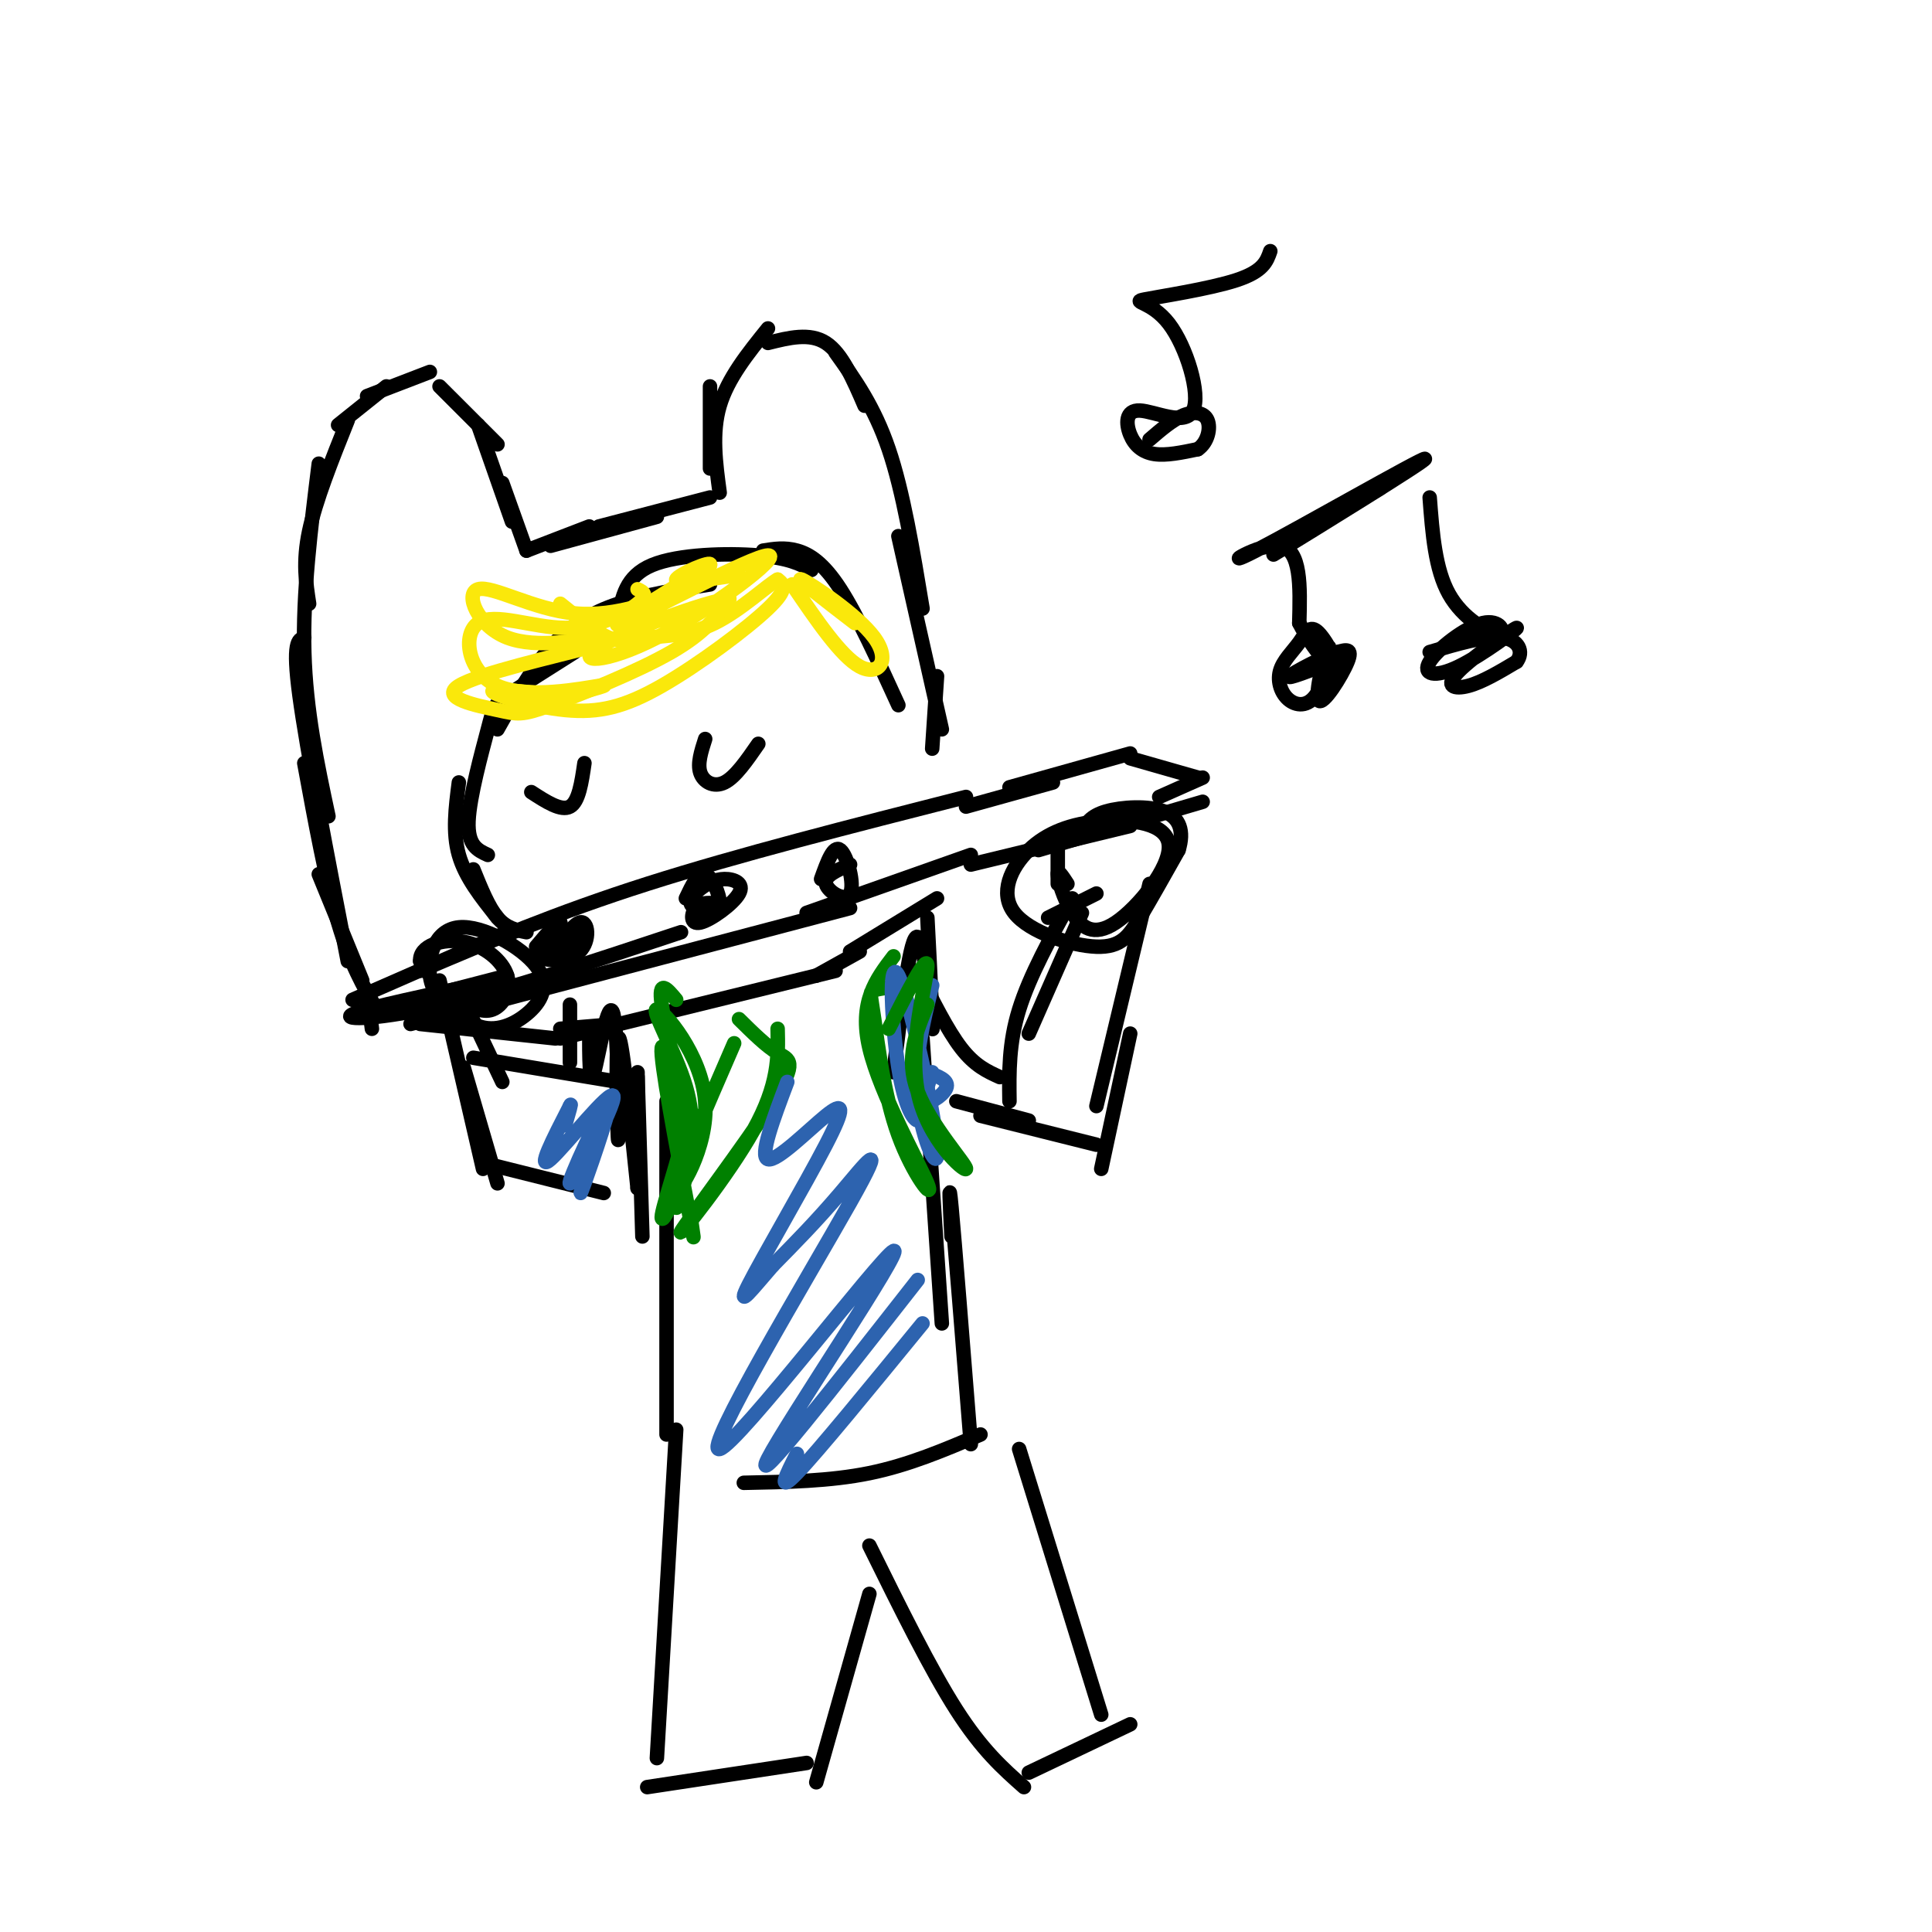 <svg viewBox='0 0 400 400' version='1.1' xmlns='http://www.w3.org/2000/svg' xmlns:xlink='http://www.w3.org/1999/xlink'><g fill='none' stroke='rgb(0,0,0)' stroke-width='3' stroke-linecap='round' stroke-linejoin='round'><path d='M87,212c0.000,0.000 28.000,3.000 28,3'/><path d='M116,213c0.000,0.000 12.000,-1.000 12,-1'/><path d='M116,215c0.000,0.000 57.000,-14.000 57,-14'/><path d='M169,202c0.000,0.000 9.000,-5.000 9,-5'/><path d='M78,209c0.000,0.000 27.000,-7.000 27,-7'/><path d='M103,203c-13.689,2.844 -27.378,5.689 -30,7c-2.622,1.311 5.822,1.089 19,-2c13.178,-3.089 31.089,-9.044 49,-15'/><path d='M85,212c0.000,0.000 91.000,-24.000 91,-24'/><path d='M77,213c0.000,0.000 -1.000,-8.000 -1,-8'/><path d='M73,207c0.000,0.000 32.000,-14.000 32,-14'/><path d='M87,201c14.083,-6.000 28.167,-12.000 47,-18c18.833,-6.000 42.417,-12.000 66,-18'/><path d='M167,189c0.000,0.000 34.000,-12.000 34,-12'/><path d='M200,167c0.000,0.000 18.000,-5.000 18,-5'/><path d='M209,163c0.000,0.000 25.000,-7.000 25,-7'/><path d='M234,157c0.000,0.000 14.000,4.000 14,4'/><path d='M249,161c0.000,0.000 -9.000,4.000 -9,4'/><path d='M249,166c0.000,0.000 -34.000,10.000 -34,10'/><path d='M234,171c0.000,0.000 -33.000,8.000 -33,8'/><path d='M113,198c3.085,-1.043 6.170,-2.086 7,-3c0.830,-0.914 -0.596,-1.699 -3,-1c-2.404,0.699 -5.785,2.881 -5,4c0.785,1.119 5.736,1.176 8,-1c2.264,-2.176 1.840,-6.586 0,-6c-1.840,0.586 -5.097,6.167 -6,7c-0.903,0.833 0.549,-3.084 2,-7'/><path d='M116,191c-0.500,-0.333 -2.750,2.333 -5,5'/><path d='M148,187c-1.546,-0.072 -3.092,-0.144 -4,1c-0.908,1.144 -1.177,3.503 1,3c2.177,-0.503 6.801,-3.868 8,-6c1.199,-2.132 -1.028,-3.031 -3,-3c-1.972,0.031 -3.689,0.991 -5,2c-1.311,1.009 -2.216,2.066 -2,3c0.216,0.934 1.553,1.745 3,2c1.447,0.255 3.005,-0.047 3,-2c-0.005,-1.953 -1.573,-5.558 -3,-6c-1.427,-0.442 -2.714,2.279 -4,5'/><path d='M176,179c-2.714,1.161 -5.429,2.321 -5,4c0.429,1.679 4.000,3.875 5,2c1.000,-1.875 -0.571,-7.821 -2,-9c-1.429,-1.179 -2.714,2.411 -4,6'/><path d='M176,197c0.000,0.000 18.000,-11.000 18,-11'/><path d='M75,203c0.000,0.000 -9.000,-22.000 -9,-22'/><path d='M78,209c-2.750,-4.750 -5.500,-9.500 -8,-18c-2.500,-8.500 -4.750,-20.750 -7,-33'/><path d='M72,199c-4.250,-21.917 -8.500,-43.833 -10,-55c-1.500,-11.167 -0.250,-11.583 1,-12'/><path d='M68,169c-2.333,-10.917 -4.667,-21.833 -5,-34c-0.333,-12.167 1.333,-25.583 3,-39'/><path d='M64,125c-0.667,-4.333 -1.333,-8.667 0,-15c1.333,-6.333 4.667,-14.667 8,-23'/><path d='M70,88c0.000,0.000 10.000,-8.000 10,-8'/><path d='M76,82c0.000,0.000 13.000,-5.000 13,-5'/><path d='M91,80c0.000,0.000 12.000,12.000 12,12'/><path d='M99,88c0.000,0.000 7.000,20.000 7,20'/><path d='M104,100c0.000,0.000 5.000,14.000 5,14'/><path d='M109,114c0.000,0.000 13.000,-5.000 13,-5'/><path d='M114,113c0.000,0.000 22.000,-6.000 22,-6'/><path d='M124,109c0.000,0.000 23.000,-6.000 23,-6'/><path d='M147,97c0.000,0.000 0.000,-17.000 0,-17'/><path d='M149,102c-0.833,-6.167 -1.667,-12.333 0,-18c1.667,-5.667 5.833,-10.833 10,-16'/><path d='M159,71c4.333,-1.083 8.667,-2.167 12,0c3.333,2.167 5.667,7.583 8,13'/><path d='M173,73c4.000,5.583 8.000,11.167 11,20c3.000,8.833 5.000,20.917 7,33'/><path d='M186,111c0.000,0.000 9.000,40.000 9,40'/><path d='M194,140c0.000,0.000 -1.000,15.000 -1,15'/><path d='M109,193c-2.083,-0.417 -4.167,-0.833 -6,-3c-1.833,-2.167 -3.417,-6.083 -5,-10'/><path d='M103,190c-3.333,-4.167 -6.667,-8.333 -8,-13c-1.333,-4.667 -0.667,-9.833 0,-15'/><path d='M101,177c-2.107,-0.964 -4.214,-1.929 -4,-7c0.214,-5.071 2.750,-14.250 4,-19c1.250,-4.750 1.214,-5.071 4,-7c2.786,-1.929 8.393,-5.464 14,-9'/><path d='M103,151c3.511,-6.267 7.022,-12.533 11,-17c3.978,-4.467 8.422,-7.133 14,-9c5.578,-1.867 12.289,-2.933 19,-4'/><path d='M128,128c0.756,-4.356 1.511,-8.711 7,-11c5.489,-2.289 15.711,-2.511 22,-2c6.289,0.511 8.644,1.756 11,3'/><path d='M158,114c2.222,-0.356 4.444,-0.711 7,0c2.556,0.711 5.444,2.489 9,8c3.556,5.511 7.778,14.756 12,24'/><path d='M110,164c3.083,2.000 6.167,4.000 8,3c1.833,-1.000 2.417,-5.000 3,-9'/><path d='M146,153c-0.822,2.556 -1.644,5.111 -1,7c0.644,1.889 2.756,3.111 5,2c2.244,-1.111 4.622,-4.556 7,-8'/></g>
<g fill='none' stroke='rgb(250,232,11)' stroke-width='3' stroke-linecap='round' stroke-linejoin='round'><path d='M132,122c1.168,0.565 2.335,1.130 0,3c-2.335,1.870 -8.173,5.045 -15,5c-6.827,-0.045 -14.644,-3.311 -18,-1c-3.356,2.311 -2.250,10.199 4,13c6.250,2.801 17.643,0.515 21,0c3.357,-0.515 -1.321,0.743 -6,2'/><path d='M118,144c-5.230,-0.178 -15.305,-1.622 -16,-1c-0.695,0.622 7.989,3.311 15,4c7.011,0.689 12.349,-0.622 20,-5c7.651,-4.378 17.615,-11.822 22,-16c4.385,-4.178 3.193,-5.089 2,-6'/><path d='M161,120c-1.882,0.951 -7.587,6.327 -13,9c-5.413,2.673 -10.534,2.643 -14,3c-3.466,0.357 -5.276,1.102 -8,0c-2.724,-1.102 -6.362,-4.051 -10,-7'/><path d='M145,121c-8.697,3.408 -17.394,6.817 -26,6c-8.606,-0.817 -17.121,-5.858 -20,-5c-2.879,0.858 -0.121,7.616 6,10c6.121,2.384 15.606,0.396 19,0c3.394,-0.396 0.697,0.802 -2,2'/><path d='M122,134c-6.828,1.839 -22.899,5.438 -27,8c-4.101,2.562 3.767,4.089 8,5c4.233,0.911 4.832,1.207 11,-1c6.168,-2.207 17.905,-6.916 25,-11c7.095,-4.084 9.547,-7.542 12,-11'/><path d='M151,124c-4.470,0.338 -21.645,6.685 -27,10c-5.355,3.315 1.111,3.600 12,-2c10.889,-5.600 26.201,-17.085 23,-17c-3.201,0.085 -24.915,11.738 -30,14c-5.085,2.262 6.457,-4.869 18,-12'/><path d='M147,117c0.667,-1.156 -6.667,1.956 -7,3c-0.333,1.044 6.333,0.022 13,-1'/><path d='M164,121c5.065,7.452 10.131,14.905 14,17c3.869,2.095 6.542,-1.167 3,-6c-3.542,-4.833 -13.298,-11.238 -15,-12c-1.702,-0.762 4.649,4.119 11,9'/></g>
<g fill='none' stroke='rgb(0,0,0)' stroke-width='3' stroke-linecap='round' stroke-linejoin='round'><path d='M118,208c0.000,0.000 0.000,12.000 0,12'/><path d='M132,222c0.000,0.000 0.000,6.000 0,6'/><path d='M192,190c0.644,12.444 1.289,24.889 1,23c-0.289,-1.889 -1.511,-18.111 -3,-19c-1.489,-0.889 -3.244,13.556 -5,28'/><path d='M122,213c0.006,6.167 0.013,12.335 1,9c0.987,-3.335 2.955,-16.172 4,-12c1.045,4.172 1.166,25.354 1,26c-0.166,0.646 -0.619,-19.244 0,-21c0.619,-1.756 2.309,14.622 4,31'/><path d='M132,246c0.578,-1.756 0.022,-21.644 0,-23c-0.022,-1.356 0.489,15.822 1,33'/><path d='M128,224c0.000,0.000 -30.000,-5.000 -30,-5'/><path d='M104,224c0.000,0.000 -9.000,-19.000 -9,-19'/><path d='M95,211c-2.732,-2.500 -5.465,-5.000 -6,-9c-0.535,-4.000 1.127,-9.500 6,-10c4.873,-0.500 12.956,4.000 16,8c3.044,4.000 1.050,7.500 -2,10c-3.050,2.500 -7.157,4.000 -11,2c-3.843,-2.000 -7.421,-7.500 -11,-13'/><path d='M87,199c-0.234,-3.223 4.679,-4.781 9,-4c4.321,0.781 8.048,3.903 9,7c0.952,3.097 -0.871,6.171 -3,7c-2.129,0.829 -4.565,-0.585 -7,-2'/><path d='M91,203c0.000,0.000 9.000,39.000 9,39'/><path d='M96,221c0.000,0.000 7.000,24.000 7,24'/><path d='M101,241c0.000,0.000 24.000,6.000 24,6'/><path d='M190,201c3.083,6.167 6.167,12.333 9,16c2.833,3.667 5.417,4.833 8,6'/><path d='M209,228c-0.083,-6.000 -0.167,-12.000 2,-19c2.167,-7.000 6.583,-15.000 11,-23'/><path d='M213,214c0.000,0.000 11.000,-25.000 11,-25'/><path d='M219,183c0.000,0.000 0.000,-7.000 0,-7'/><path d='M217,190c0.000,0.000 10.000,-5.000 10,-5'/><path d='M221,183c-1.024,-1.573 -2.048,-3.146 -2,-2c0.048,1.146 1.170,5.012 3,8c1.830,2.988 4.370,5.097 9,2c4.630,-3.097 11.350,-11.400 11,-16c-0.350,-4.600 -7.770,-5.497 -14,-5c-6.230,0.497 -11.272,2.387 -15,6c-3.728,3.613 -6.144,8.948 -3,13c3.144,4.052 11.846,6.822 17,7c5.154,0.178 6.758,-2.235 9,-6c2.242,-3.765 5.121,-8.883 8,-14'/><path d='M244,176c1.214,-3.929 0.250,-6.750 -3,-8c-3.250,-1.250 -8.786,-0.929 -12,0c-3.214,0.929 -4.107,2.464 -5,4'/><path d='M238,183c0.000,0.000 -11.000,46.000 -11,46'/><path d='M234,214c0.000,0.000 -6.000,28.000 -6,28'/><path d='M227,237c0.000,0.000 -24.000,-6.000 -24,-6'/><path d='M286,101c-13.367,8.255 -26.734,16.510 -21,13c5.734,-3.510 30.568,-18.786 30,-19c-0.568,-0.214 -26.537,14.635 -35,19c-8.463,4.365 0.582,-1.753 5,-1c4.418,0.753 4.209,8.376 4,16'/><path d='M269,129c2.627,5.239 7.193,10.335 8,10c0.807,-0.335 -2.146,-6.103 -4,-8c-1.854,-1.897 -2.608,0.075 -4,2c-1.392,1.925 -3.420,3.802 -4,6c-0.580,2.198 0.289,4.718 2,6c1.711,1.282 4.265,1.327 6,-2c1.735,-3.327 2.651,-10.026 2,-9c-0.651,1.026 -2.867,9.776 -2,11c0.867,1.224 4.819,-5.079 6,-8c1.181,-2.921 -0.410,-2.461 -2,-2'/><path d='M277,135c-2.933,0.933 -9.267,4.267 -10,5c-0.733,0.733 4.133,-1.133 9,-3'/><path d='M296,103c0.561,7.429 1.121,14.859 4,20c2.879,5.141 8.075,7.994 10,8c1.925,0.006 0.578,-2.837 -3,-2c-3.578,0.837 -9.389,5.352 -11,8c-1.611,2.648 0.977,3.428 6,1c5.023,-2.428 12.480,-8.063 12,-8c-0.480,0.063 -8.899,5.825 -12,9c-3.101,3.175 -0.886,3.764 2,3c2.886,-0.764 6.443,-2.882 10,-5'/><path d='M314,137c1.556,-2.022 0.444,-4.578 -3,-5c-3.444,-0.422 -9.222,1.289 -15,3'/><path d='M263,52c-0.718,2.086 -1.436,4.172 -7,6c-5.564,1.828 -15.974,3.398 -19,4c-3.026,0.602 1.330,0.236 5,5c3.670,4.764 6.652,14.658 5,18c-1.652,3.342 -7.938,0.133 -11,0c-3.062,-0.133 -2.901,2.810 -2,5c0.901,2.190 2.543,3.626 5,4c2.457,0.374 5.728,-0.313 9,-1'/><path d='M248,93c2.060,-1.393 2.708,-4.375 2,-6c-0.708,-1.625 -2.774,-1.893 -5,-1c-2.226,0.893 -4.613,2.946 -7,5'/><path d='M138,228c0.000,0.000 0.000,69.000 0,69'/><path d='M213,232c0.000,0.000 -15.000,-4.000 -15,-4'/><path d='M191,215c0.000,0.000 4.000,59.000 4,59'/><path d='M197,256c-0.333,-6.583 -0.667,-13.167 0,-6c0.667,7.167 2.333,28.083 4,49'/><path d='M203,297c-7.417,3.167 -14.833,6.333 -23,8c-8.167,1.667 -17.083,1.833 -26,2'/><path d='M140,296c0.000,0.000 -4.000,68.000 -4,68'/><path d='M134,370c0.000,0.000 33.000,-5.000 33,-5'/><path d='M169,369c0.000,0.000 11.000,-39.000 11,-39'/><path d='M211,300c0.000,0.000 17.000,55.000 17,55'/><path d='M234,357c0.000,0.000 -21.000,10.000 -21,10'/><path d='M212,370c-4.333,-3.833 -8.667,-7.667 -14,-16c-5.333,-8.333 -11.667,-21.167 -18,-34'/></g>
<g fill='none' stroke='rgb(0,128,0)' stroke-width='3' stroke-linecap='round' stroke-linejoin='round'><path d='M161,213c0.140,5.748 0.281,11.496 -5,21c-5.281,9.504 -15.982,22.764 -15,21c0.982,-1.764 13.649,-18.552 19,-27c5.351,-8.448 3.386,-8.557 1,-10c-2.386,-1.443 -5.193,-4.222 -8,-7'/><path d='M187,204c-2.461,0.338 -4.921,0.677 -6,1c-1.079,0.323 -0.775,0.631 0,6c0.775,5.369 2.022,15.800 5,24c2.978,8.200 7.686,14.169 6,10c-1.686,-4.169 -9.768,-18.477 -12,-28c-2.232,-9.523 1.384,-14.262 5,-19'/><path d='M140,207c-1.885,-2.271 -3.770,-4.542 -3,1c0.770,5.542 4.196,18.898 4,29c-0.196,10.102 -4.014,16.951 -4,15c0.014,-1.951 3.861,-12.700 5,-19c1.139,-6.300 -0.431,-8.150 -2,-10'/></g>
<g fill='none' stroke='rgb(45,99,175)' stroke-width='3' stroke-linecap='round' stroke-linejoin='round'><path d='M191,274c-10.833,13.250 -21.667,26.500 -26,31c-4.333,4.500 -2.167,0.250 0,-4'/><path d='M190,265c-17.356,22.155 -34.713,44.310 -31,37c3.713,-7.310 28.495,-44.086 26,-43c-2.495,1.086 -32.267,40.033 -36,41c-3.733,0.967 18.572,-36.047 27,-51c8.428,-14.953 2.979,-7.844 -2,-2c-4.979,5.844 -9.490,10.422 -14,15'/><path d='M160,262c-4.215,4.837 -7.751,9.429 -5,4c2.751,-5.429 11.789,-20.878 16,-29c4.211,-8.122 3.595,-8.918 0,-6c-3.595,2.918 -10.170,9.548 -12,9c-1.830,-0.548 1.085,-8.274 4,-16'/><path d='M193,222c-0.956,2.800 -1.911,5.600 -1,6c0.911,0.400 3.689,-1.600 4,-3c0.311,-1.400 -1.844,-2.200 -4,-3'/><path d='M122,241c-1.334,4.310 -2.668,8.621 -1,4c1.668,-4.621 6.339,-18.172 5,-17c-1.339,1.172 -8.689,17.067 -8,17c0.689,-0.067 9.416,-16.095 9,-18c-0.416,-1.905 -9.976,10.313 -13,13c-3.024,2.687 0.488,-4.156 4,-11'/><path d='M118,229c0.500,-1.167 -0.250,1.417 -1,4'/><path d='M193,204c-1.955,7.933 -3.910,15.867 -3,24c0.910,8.133 4.686,16.467 4,9c-0.686,-7.467 -5.833,-30.733 -8,-35c-2.167,-4.267 -1.353,10.467 0,19c1.353,8.533 3.244,10.867 4,11c0.756,0.133 0.378,-1.933 0,-4'/><path d='M190,228c0.000,-0.833 0.000,-0.917 0,-1'/></g>
<g fill='none' stroke='rgb(0,128,0)' stroke-width='3' stroke-linecap='round' stroke-linejoin='round'><path d='M192,208c-2.309,5.539 -4.619,11.078 -2,18c2.619,6.922 10.166,15.226 10,16c-0.166,0.774 -8.045,-5.984 -10,-16c-1.955,-10.016 2.013,-23.290 2,-26c-0.013,-2.710 -4.006,5.145 -8,13'/><path d='M152,216c-6.102,14.043 -12.204,28.086 -12,30c0.204,1.914 6.715,-8.301 6,-18c-0.715,-9.699 -8.654,-18.880 -10,-19c-1.346,-0.120 3.901,8.823 6,16c2.099,7.177 1.049,12.589 0,18'/><path d='M142,243c-0.673,4.877 -2.356,8.070 -2,7c0.356,-1.070 2.750,-6.404 2,-15c-0.750,-8.596 -4.643,-20.456 -5,-18c-0.357,2.456 2.821,19.228 6,36'/><path d='M143,253c1.000,5.833 0.500,2.417 0,-1'/></g>
</svg>